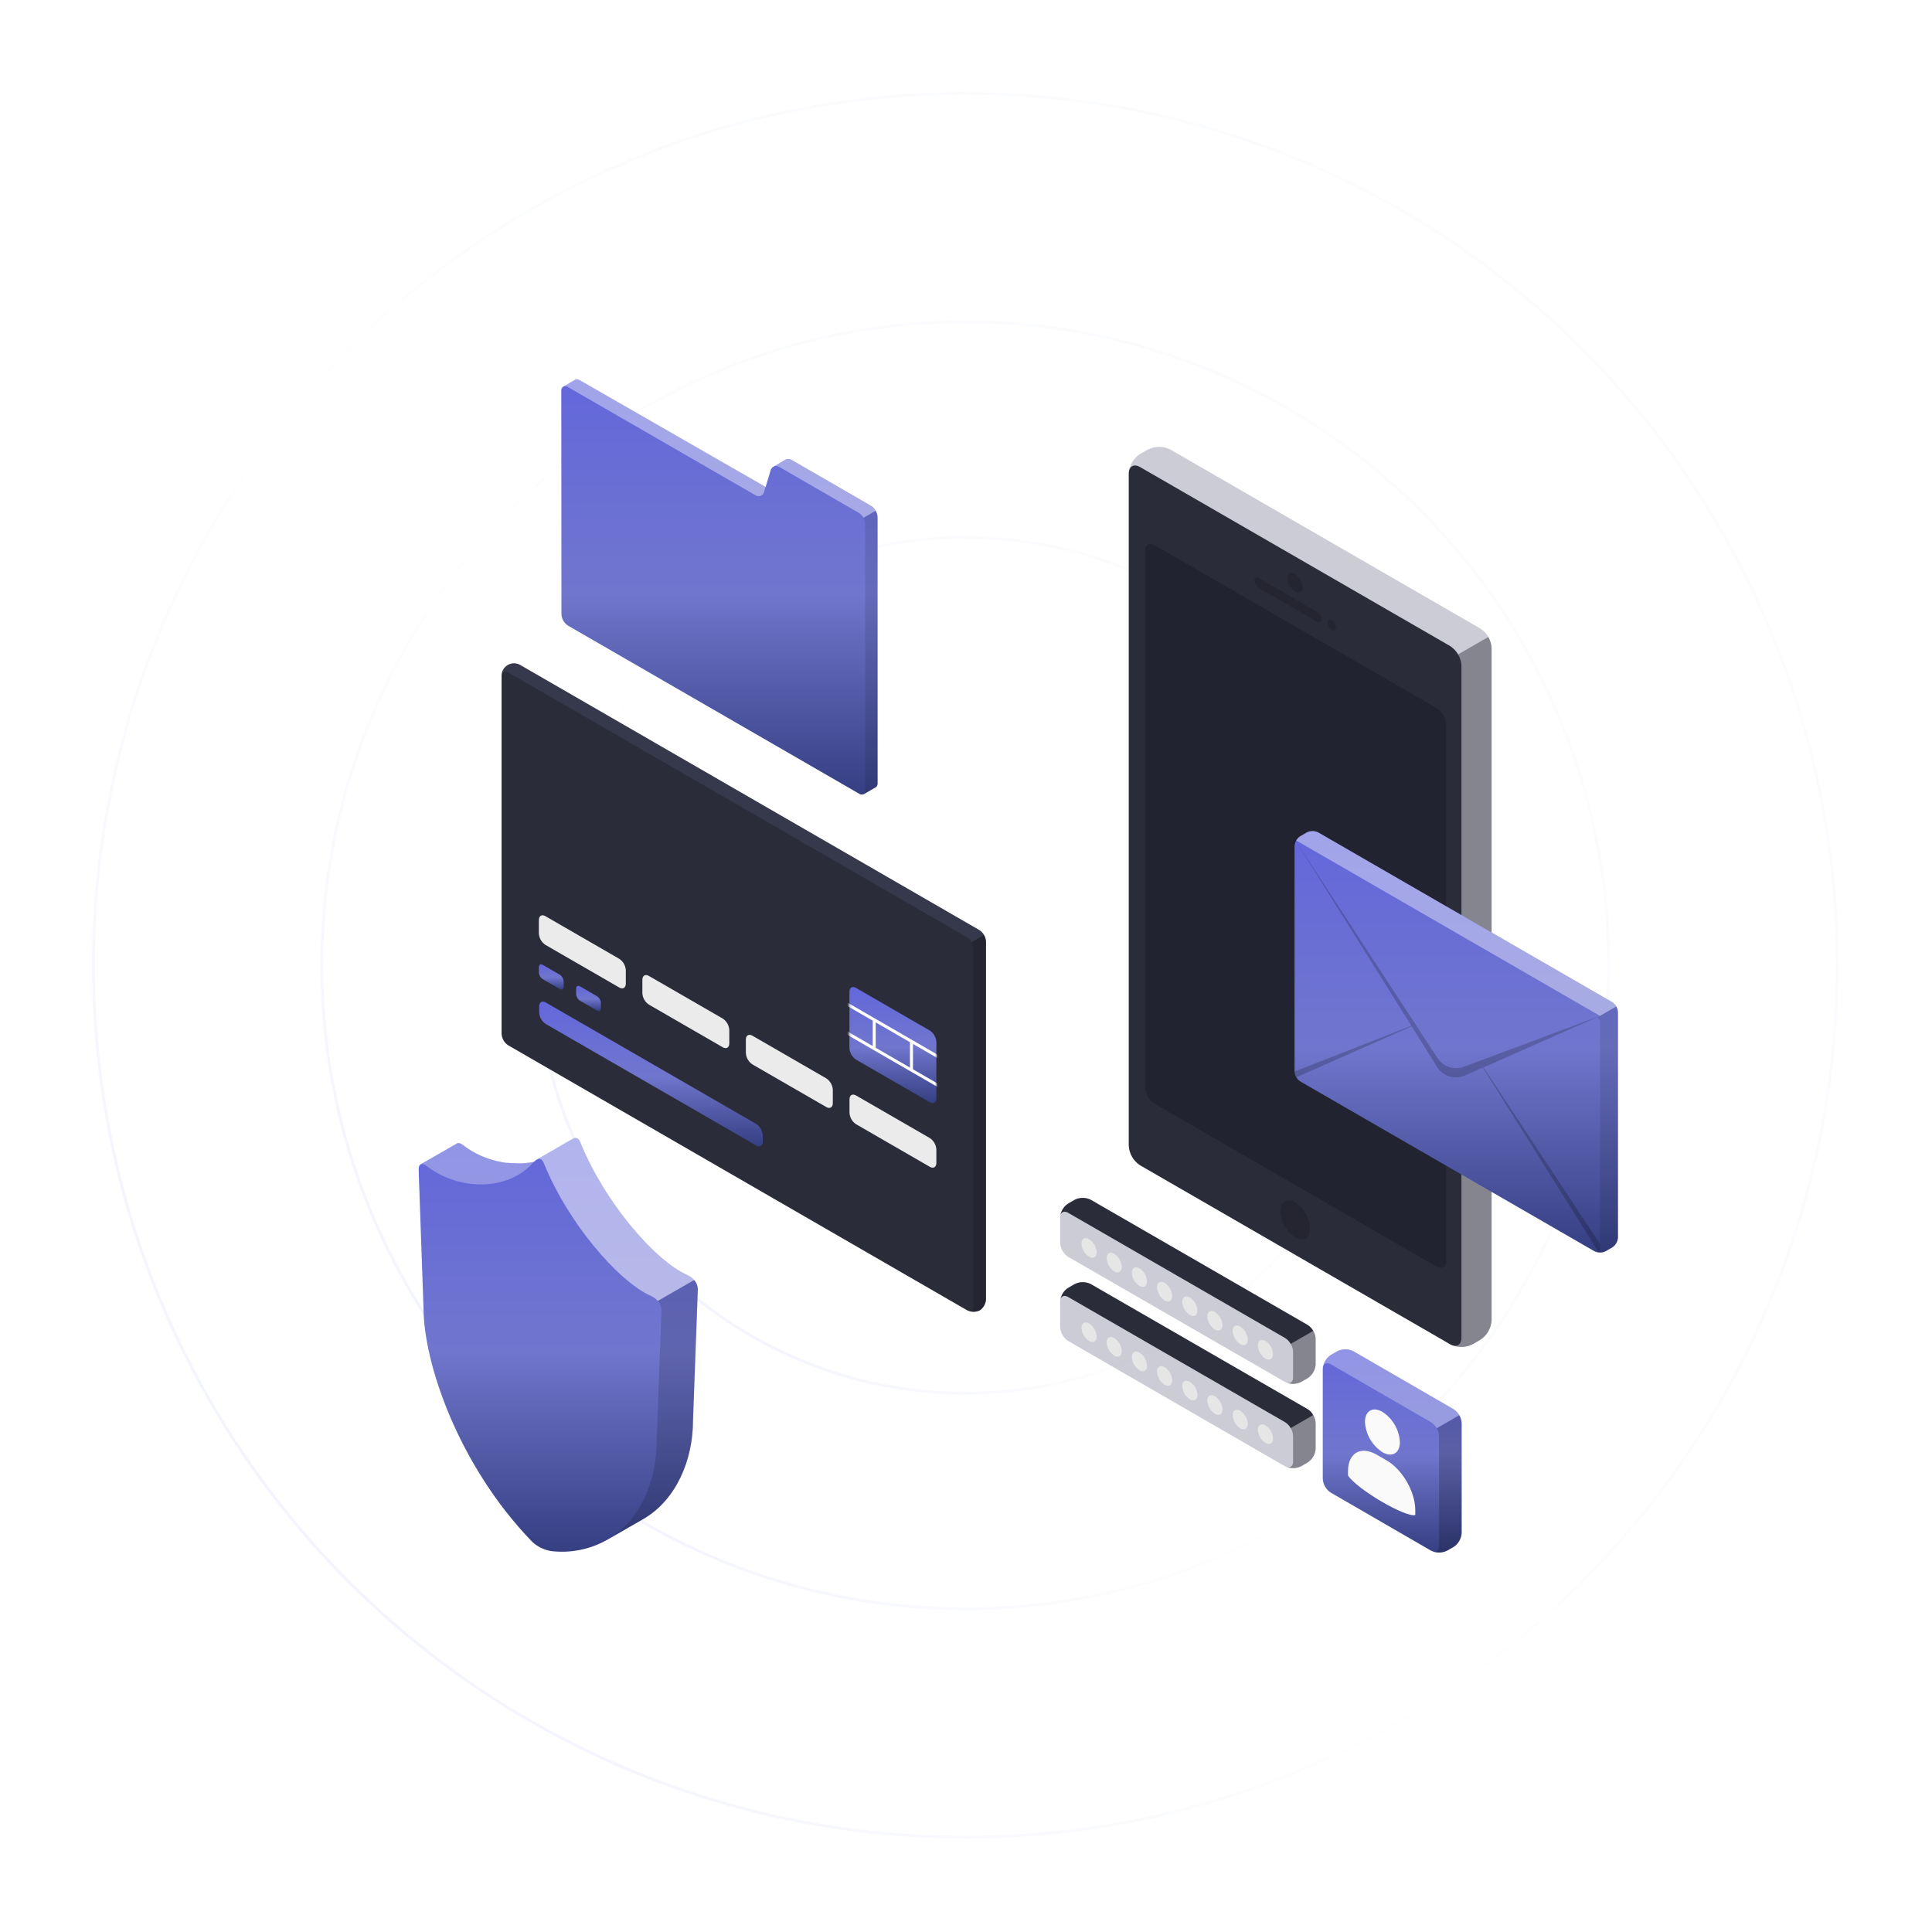 <svg width="683" height="683" viewBox="0 0 683 683" fill="none" xmlns="http://www.w3.org/2000/svg">
<circle cx="341.262" cy="341.262" r="308.232" transform="rotate(-83.592 341.262 341.262)" stroke="url(#paint0_radial_37_5860)" stroke-opacity="0.1"/>
<circle cx="341.262" cy="341.262" r="227.489" transform="rotate(-83.592 341.262 341.262)" stroke="url(#paint1_radial_37_5860)" stroke-opacity="0.1"/>
<circle cx="341.262" cy="341.262" r="151.268" transform="rotate(-83.592 341.262 341.262)" stroke="url(#paint2_radial_37_5860)" stroke-opacity="0.1"/>
<path d="M520.643 475.216L523.354 473.648C524.514 472.892 525.479 471.873 526.171 470.673C526.863 469.473 527.262 468.127 527.335 466.744V229.114C527.262 227.731 526.863 226.385 526.171 225.185C525.479 223.986 524.514 222.966 523.354 222.21L413.757 158.929C412.521 158.303 411.155 157.977 409.77 157.977C408.385 157.977 407.019 158.303 405.783 158.929L403.03 160.497C401.87 161.253 400.905 162.272 400.213 163.472C399.521 164.672 399.122 166.018 399.048 167.401V405.031C399.122 406.414 399.521 407.76 400.213 408.96C400.905 410.159 401.87 411.179 403.03 411.935L512.659 475.216C513.897 475.842 515.264 476.168 516.651 476.168C518.038 476.168 519.406 475.842 520.643 475.216Z" fill="#525476" fill-opacity="0.3"/>
<path d="M511.303 233.763L526.128 225.186C526.844 226.375 527.245 227.727 527.292 229.114V466.744C527.219 468.127 526.82 469.473 526.128 470.673C525.436 471.873 524.471 472.892 523.311 473.648L520.6 475.216C519.363 475.842 517.995 476.168 516.608 476.168C515.221 476.168 513.854 475.842 512.616 475.216L511.261 474.432L511.303 233.763Z" fill="#1B1C23" fill-opacity="0.4"/>
<path d="M516.65 235.288V472.918C516.65 475.459 514.861 476.486 512.658 475.216L403.029 411.935C401.869 411.179 400.904 410.159 400.212 408.96C399.52 407.76 399.121 406.414 399.048 405.031V167.401C399.048 164.859 400.827 163.832 403.029 165.103L512.658 228.394C513.816 229.151 514.78 230.169 515.474 231.366C516.167 232.564 516.57 233.907 516.65 235.288Z" fill="#2B2C39"/>
<path d="M507.861 250.303L408.207 192.772C406.322 191.714 404.787 192.571 404.787 194.753V384.298C404.852 385.485 405.195 386.641 405.789 387.671C406.384 388.701 407.212 389.577 408.207 390.228L507.861 447.779C509.756 448.838 511.281 447.981 511.281 445.799V256.254C511.224 255.062 510.883 253.901 510.289 252.866C509.694 251.831 508.862 250.953 507.861 250.303Z" fill="#222330"/>
<path d="M457.861 202.906C456.389 202.059 455.192 202.747 455.192 204.452C455.241 205.379 455.509 206.281 455.972 207.085C456.436 207.889 457.083 208.572 457.861 209.079C459.343 209.937 460.54 209.238 460.54 207.544C460.489 206.614 460.22 205.71 459.755 204.904C459.289 204.099 458.64 203.414 457.861 202.906Z" fill="#1B1C23" fill-opacity="0.4"/>
<path d="M465.58 216.259C460.148 213.262 450.47 207.491 445.111 204.346C444.201 203.806 443.47 204.176 443.47 205.172C443.512 205.726 443.683 206.263 443.97 206.739C444.257 207.216 444.652 207.618 445.122 207.914L465.623 219.753C466.533 220.282 467.274 219.901 467.274 218.916C467.228 218.37 467.049 217.842 466.754 217.379C466.459 216.916 466.056 216.532 465.58 216.259Z" fill="#1B1C23" fill-opacity="0.4"/>
<path d="M470.801 219.256C469.975 218.769 469.307 219.16 469.307 220.113C469.334 220.634 469.483 221.142 469.742 221.595C470.002 222.047 470.364 222.432 470.801 222.718C471.626 223.195 472.304 222.803 472.304 221.85C472.274 221.33 472.123 220.824 471.861 220.374C471.6 219.923 471.237 219.54 470.801 219.256Z" fill="#1B1C23" fill-opacity="0.4"/>
<path d="M457.861 425.065C454.917 423.36 452.566 424.737 452.566 428.147C452.661 429.997 453.189 431.798 454.109 433.406C455.029 435.014 456.314 436.382 457.861 437.402C460.815 439.106 463.208 437.73 463.208 434.32C463.107 432.466 462.571 430.661 461.642 429.053C460.712 427.445 459.417 426.079 457.861 425.065Z" fill="#1B1C23" fill-opacity="0.4"/>
<path d="M346.377 463.25C347.028 462.806 347.565 462.215 347.946 461.526C348.327 460.836 348.54 460.067 348.569 459.279V332.866C348.526 332.054 348.291 331.263 347.884 330.558C347.478 329.854 346.91 329.255 346.229 328.811L184.056 235.182C183.379 234.755 182.599 234.521 181.799 234.506C180.999 234.49 180.21 234.693 179.517 235.093C178.824 235.493 178.253 236.075 177.866 236.775C177.479 237.476 177.291 238.268 177.322 239.068V365.481C177.365 366.293 177.599 367.084 178.006 367.789C178.413 368.494 178.98 369.092 179.662 369.536L341.834 463.176C342.533 463.542 343.308 463.74 344.097 463.753C344.886 463.766 345.667 463.593 346.377 463.25Z" fill="#2B2C39"/>
<path d="M177.342 238.676C177.511 237.469 178.485 237.025 179.661 237.713L341.833 331.342C342.526 331.771 343.095 332.373 343.485 333.089L347.879 330.558C347.49 329.842 346.92 329.24 346.227 328.811L184.045 235.171C183.397 234.763 182.653 234.531 181.888 234.5C181.123 234.469 180.363 234.64 179.684 234.994C179.006 235.349 178.432 235.876 178.021 236.522C177.61 237.169 177.376 237.911 177.342 238.676Z" fill="#525476" fill-opacity="0.3"/>
<path d="M342.385 463.409C342.437 463.441 342.494 463.463 342.554 463.473C342.658 463.524 342.768 463.559 342.882 463.579H343.062C343.173 463.611 343.287 463.632 343.401 463.642H343.677C344.081 463.695 344.49 463.695 344.894 463.642C345.41 463.589 345.91 463.434 346.366 463.187C347.02 462.745 347.561 462.155 347.943 461.465C348.326 460.775 348.54 460.004 348.569 459.216V332.856C348.539 332.044 348.302 331.253 347.881 330.558L343.486 333.089C343.908 333.787 344.145 334.582 344.174 335.397V461.821C344.211 462.127 344.157 462.438 344.02 462.714C343.882 462.991 343.668 463.221 343.401 463.377C343.285 463.435 343.16 463.471 343.031 463.483C342.887 463.504 342.741 463.504 342.597 463.483L342.385 463.409Z" fill="#1B1C23" fill-opacity="0.4"/>
<path d="M331.022 368.351V388.29C331.022 389.783 329.964 390.408 328.682 389.645L302.633 374.598C301.952 374.153 301.386 373.554 300.979 372.85C300.573 372.145 300.338 371.355 300.293 370.543V350.614C300.293 349.121 301.352 348.496 302.633 349.259L328.682 364.306C329.364 364.747 329.931 365.344 330.338 366.047C330.745 366.75 330.979 367.54 331.022 368.351Z" fill="url(#paint3_linear_37_5860)"/>
<mask id="mask0_37_5860" style="mask-type:luminance" maskUnits="userSpaceOnUse" x="300" y="348" width="32" height="42">
<path d="M331.023 368.351V388.29C331.023 389.783 329.965 390.408 328.683 389.645L302.634 374.598C301.953 374.153 301.387 373.554 300.98 372.85C300.574 372.145 300.339 371.355 300.294 370.543V350.614C300.294 349.121 301.353 348.496 302.634 349.259L328.683 364.306C329.365 364.747 329.932 365.344 330.339 366.047C330.746 366.75 330.98 367.54 331.023 368.351Z" fill="white"/>
</mask>
<g mask="url(#mask0_37_5860)">
<path d="M296.156 352.462L335.664 375.29L335.134 376.206L295.626 353.378L296.156 352.462Z" fill="white"/>
<path d="M321.693 368.128H322.751V378.294H321.693V368.128Z" fill="white"/>
<path d="M308.521 360.568H309.58V370.712H308.521V360.568Z" fill="white"/>
<path d="M296.153 362.648L335.661 385.476L335.131 386.392L295.623 363.564L296.153 362.648Z" fill="white"/>
</g>
<path d="M331.022 406.387V411.12C331.022 412.613 329.964 413.238 328.682 412.475L302.633 397.428C301.956 396.981 301.394 396.381 300.991 395.676C300.589 394.972 300.357 394.183 300.314 393.373V388.639C300.314 387.146 301.373 386.522 302.654 387.284L328.703 402.331C329.381 402.778 329.945 403.377 330.347 404.082C330.75 404.787 330.982 405.576 331.022 406.387Z" fill="#EBEBEB"/>
<path d="M294.416 385.261V389.995C294.416 391.488 293.357 392.112 292.076 391.339L266.016 376.303C265.335 375.858 264.769 375.259 264.362 374.554C263.956 373.85 263.721 373.059 263.676 372.247V367.514C263.676 366.021 264.735 365.396 266.016 366.158L292.076 381.206C292.758 381.65 293.325 382.248 293.732 382.953C294.138 383.658 294.373 384.449 294.416 385.261Z" fill="#EBEBEB"/>
<path d="M257.821 364.126V368.859C257.821 370.352 256.762 370.977 255.481 370.214L229.431 355.167C228.75 354.726 228.182 354.129 227.776 353.426C227.369 352.723 227.134 351.933 227.091 351.122V346.378C227.091 344.885 228.15 344.26 229.431 345.033L255.481 360.07C256.161 360.515 256.728 361.114 257.134 361.819C257.541 362.523 257.776 363.314 257.821 364.126Z" fill="#EBEBEB"/>
<path d="M221.236 343V347.734C221.236 349.227 220.177 349.852 218.896 349.089L192.836 334.042C192.155 333.598 191.587 332.999 191.181 332.295C190.774 331.59 190.539 330.799 190.496 329.986V325.253C190.496 323.76 191.555 323.135 192.836 323.898L218.896 338.945C219.577 339.39 220.143 339.989 220.55 340.694C220.956 341.398 221.191 342.188 221.236 343Z" fill="#EBEBEB"/>
<path d="M205.076 348.718L211.048 352.17C211.455 352.436 211.794 352.794 212.037 353.216C212.28 353.637 212.42 354.11 212.446 354.595V356.427C212.446 357.317 211.821 357.687 211.048 357.232L205.076 353.791C204.665 353.525 204.323 353.166 204.079 352.742C203.834 352.319 203.693 351.844 203.667 351.355V349.523C203.667 348.634 204.292 348.274 205.076 348.718Z" fill="url(#paint4_linear_37_5860)"/>
<path d="M191.903 341.115L197.875 344.557C198.283 344.825 198.621 345.185 198.864 345.608C199.107 346.031 199.247 346.505 199.273 346.992V348.824C199.273 349.714 198.648 350.074 197.875 349.629L191.903 346.177C191.493 345.913 191.152 345.555 190.907 345.134C190.662 344.712 190.521 344.239 190.495 343.752V341.92C190.495 341.03 191.119 340.639 191.903 341.115Z" fill="url(#paint5_linear_37_5860)"/>
<path d="M267.308 397.322L192.951 354.405C191.659 353.653 190.611 354.267 190.611 355.76V357.952C190.654 358.765 190.889 359.556 191.295 360.26C191.702 360.965 192.269 361.564 192.951 362.008L267.308 404.936C268.6 405.688 269.648 405.084 269.648 403.591V401.389C269.605 400.575 269.37 399.782 268.964 399.076C268.557 398.37 267.99 397.769 267.308 397.322Z" fill="url(#paint6_linear_37_5860)"/>
<g filter="url(#filter0_d_37_5860)">
<path d="M571.989 353.811C571.951 353.107 571.748 352.421 571.397 351.808C571.045 351.196 570.556 350.674 569.967 350.285L466.035 290.287C465.404 289.969 464.708 289.803 464.002 289.803C463.295 289.803 462.599 289.969 461.968 290.287L459.681 291.611C459.09 291.996 458.598 292.515 458.244 293.126C457.891 293.737 457.687 294.422 457.648 295.127V374.788C457.687 375.494 457.891 376.181 458.244 376.794C458.597 377.406 459.09 377.927 459.681 378.315L563.613 438.313C564.242 438.631 564.937 438.797 565.641 438.797C566.346 438.797 567.04 438.631 567.669 438.313L569.956 437C570.547 436.614 571.04 436.096 571.393 435.485C571.746 434.874 571.95 434.188 571.989 433.484V353.811Z" fill="url(#paint7_linear_37_5860)"/>
<path opacity="0.4" d="M571.396 351.81L565.636 355.135L458.241 293.125C458.587 292.508 459.082 291.987 459.681 291.611L461.979 290.287C462.607 289.969 463.302 289.803 464.007 289.803C464.711 289.803 465.406 289.969 466.034 290.287L569.956 350.285C570.56 350.66 571.057 351.185 571.396 351.81Z" fill="white"/>
<path opacity="0.1" d="M572 353.811V433.473C571.961 434.18 571.755 434.868 571.4 435.481C571.045 436.094 570.55 436.614 569.956 436.999L567.669 438.323C567.493 438.422 567.308 438.507 567.118 438.577C566.329 438.835 565.485 438.879 564.672 438.704C564.539 438.68 564.408 438.645 564.281 438.598C564.195 438.578 564.114 438.546 564.037 438.503C564.191 438.57 564.357 438.604 564.524 438.604C564.692 438.604 564.857 438.57 565.011 438.503C565.228 438.358 565.401 438.155 565.512 437.918C565.622 437.681 565.665 437.418 565.636 437.158V357.475C565.657 357.114 565.567 356.754 565.378 356.446C565.189 356.137 564.909 355.894 564.577 355.749L565.636 355.135L571.396 351.81C571.766 352.414 571.974 353.104 572 353.811Z" fill="black"/>
<path opacity="0.2" d="M565.635 355.135L517.507 373.137C515.842 373.759 514.015 373.795 512.326 373.238C510.638 372.682 509.19 371.567 508.221 370.076L500.448 358.216L457.817 292.903L498.945 358.64L457.647 374.81C457.687 375.526 457.905 376.222 458.282 376.832L499.061 358.831L508.051 373.2C509.048 374.794 510.585 375.976 512.383 376.529C514.18 377.081 516.116 376.967 517.836 376.207L524.189 373.38L565.042 438.482C565.259 438.336 565.432 438.134 565.542 437.897C565.652 437.66 565.695 437.397 565.667 437.137V435.813L524.464 373.338L565.635 355.135Z" fill="black"/>
</g>
<g filter="url(#filter1_d_37_5860)">
<path d="M198.425 134.151C198.397 133.876 198.44 133.599 198.55 133.345C198.659 133.091 198.831 132.869 199.049 132.7H199.102L203.338 130.233C203.596 130.113 203.881 130.064 204.164 130.092C204.448 130.12 204.718 130.224 204.948 130.392L270.664 168.163L272.432 162.265C272.573 161.734 272.914 161.278 273.385 160.994L277.663 158.506C277.986 158.318 278.355 158.224 278.729 158.233C279.103 158.242 279.467 158.355 279.781 158.559L307.969 174.845C308.634 175.281 309.188 175.868 309.585 176.558C309.983 177.248 310.213 178.021 310.256 178.816V272.868C310.281 273.143 310.236 273.419 310.127 273.673C310.018 273.926 309.848 274.148 309.631 274.319H309.578L305.343 276.786H305.29C305.033 276.887 304.756 276.922 304.482 276.889C304.209 276.856 303.948 276.755 303.723 276.596L200.775 217.159C200.11 216.722 199.556 216.136 199.159 215.446C198.762 214.756 198.532 213.983 198.488 213.188L198.425 134.151Z" fill="url(#paint8_linear_37_5860)"/>
<path opacity="0.4" d="M273.417 160.963C273.738 160.797 274.096 160.718 274.457 160.735C274.818 160.751 275.167 160.863 275.471 161.058L303.67 177.333C304.343 177.764 304.899 178.353 305.29 179.049L309.589 176.56C309.207 175.858 308.649 175.266 307.969 174.845L279.77 158.57C279.456 158.368 279.092 158.257 278.719 158.247C278.346 158.238 277.977 158.331 277.653 158.517L273.417 160.963Z" fill="white"/>
<path opacity="0.4" d="M199.219 132.573C199.47 132.492 199.736 132.47 199.997 132.509C200.258 132.547 200.506 132.646 200.723 132.796L267.074 171.075C267.344 171.255 267.653 171.366 267.975 171.4C268.297 171.434 268.623 171.389 268.924 171.269C269.225 171.149 269.492 170.958 269.703 170.713C269.914 170.467 270.062 170.173 270.134 169.858L270.643 168.163L204.99 130.307C204.672 130.109 204.306 130.003 203.931 130C203.724 129.997 203.52 130.048 203.338 130.148L199.219 132.573Z" fill="white"/>
<path opacity="0.1" d="M305.607 276.501C305.544 276.591 305.469 276.673 305.384 276.744L309.546 274.351C309.711 274.237 309.845 274.084 309.938 273.906C309.984 273.823 310.019 273.734 310.044 273.641C310.124 273.403 310.164 273.152 310.16 272.9V178.816C310.165 178.724 310.165 178.632 310.16 178.541C310.139 178.349 310.107 178.158 310.065 177.969C310.065 177.874 310.012 177.778 309.991 177.683C309.894 177.393 309.778 177.11 309.641 176.836C309.598 176.741 309.549 176.649 309.493 176.561L305.194 179.049C305.605 179.731 305.835 180.508 305.861 181.304V275.346C305.872 275.48 305.872 275.615 305.861 275.749C305.866 275.823 305.866 275.897 305.861 275.971V276.088L305.797 276.236C305.75 276.334 305.685 276.424 305.607 276.501Z" fill="black"/>
</g>
<path d="M374.776 430.371C374.83 429.386 375.115 428.429 375.608 427.575C376.101 426.722 376.788 425.996 377.614 425.457L379.922 424.123C380.804 423.683 381.775 423.454 382.76 423.454C383.745 423.454 384.717 423.683 385.598 424.123L462.274 468.364C463.099 468.903 463.786 469.629 464.279 470.482C464.772 471.336 465.058 472.294 465.112 473.278V482.31C465.058 483.295 464.772 484.252 464.279 485.106C463.786 485.959 463.099 486.685 462.274 487.224L459.955 488.558C459.077 489.002 458.106 489.233 457.122 489.233C456.138 489.233 455.168 489.002 454.29 488.558L377.614 444.317C376.787 443.779 376.099 443.054 375.606 442.2C375.113 441.346 374.829 440.388 374.776 439.403V430.371Z" fill="#525476" fill-opacity="0.3"/>
<path d="M465.112 482.31C465.059 483.295 464.775 484.253 464.282 485.107C463.789 485.961 463.101 486.686 462.274 487.224L459.955 488.558C459.154 488.958 458.279 489.185 457.384 489.224C456.49 489.262 455.598 489.111 454.766 488.78C456.111 489.289 457.128 488.537 457.128 486.917V477.895C457.095 476.903 456.807 475.937 456.291 475.089L464.275 470.482C464.789 471.327 465.078 472.29 465.112 473.278V482.31Z" fill="#1B1C23" fill-opacity="0.4"/>
<path d="M374.872 429.587C375.2 428.38 376.301 427.999 377.614 428.75L454.29 473.002C455.132 473.52 455.823 474.25 456.292 475.12L464.265 470.514C463.797 469.647 463.111 468.917 462.274 468.396L385.609 424.144C384.728 423.704 383.756 423.475 382.771 423.475C381.786 423.475 380.815 423.704 379.933 424.144L377.614 425.489C376.903 425.95 376.293 426.551 375.822 427.256C375.35 427.96 375.027 428.754 374.872 429.587Z" fill="#2B2C39"/>
<path d="M447.363 474.061C445.87 473.204 444.663 473.903 444.663 475.618C444.713 476.554 444.984 477.465 445.453 478.277C445.923 479.088 446.577 479.777 447.363 480.288C448.846 481.146 450.053 480.447 450.053 478.731C450.002 477.797 449.732 476.887 449.265 476.076C448.797 475.265 448.146 474.575 447.363 474.061Z" fill="#E6E6E6"/>
<path d="M438.448 468.947C436.965 468.089 435.758 468.788 435.758 470.503C435.808 471.438 436.078 472.348 436.545 473.159C437.012 473.971 437.664 474.661 438.448 475.173C439.941 476.031 441.137 475.332 441.137 473.617C441.087 472.682 440.817 471.772 440.35 470.96C439.883 470.149 439.231 469.459 438.448 468.947Z" fill="#E6E6E6"/>
<path d="M429.501 463.811C428.008 462.953 426.801 463.642 426.801 465.368C426.852 466.302 427.123 467.211 427.592 468.021C428.062 468.83 428.716 469.518 429.501 470.027C430.983 470.884 432.19 470.186 432.19 468.47C432.139 467.537 431.869 466.629 431.402 465.819C430.935 465.01 430.284 464.322 429.501 463.811Z" fill="#E6E6E6"/>
<path d="M420.626 458.665C419.144 457.807 417.937 458.506 417.937 460.222C417.988 461.155 418.258 462.063 418.725 462.872C419.192 463.682 419.844 464.37 420.626 464.881C422.119 465.739 423.327 465.05 423.327 463.324C423.275 462.39 423.004 461.481 422.535 460.671C422.066 459.861 421.412 459.174 420.626 458.665Z" fill="#E6E6E6"/>
<path d="M411.722 453.519C410.228 452.661 409.021 453.36 409.021 455.075C409.073 456.011 409.345 456.921 409.814 457.732C410.283 458.543 410.937 459.233 411.722 459.745C413.204 460.603 414.411 459.904 414.411 458.188C414.361 457.253 414.091 456.343 413.624 455.532C413.157 454.721 412.505 454.031 411.722 453.519Z" fill="#E6E6E6"/>
<path d="M402.804 448.372C401.321 447.514 400.114 448.213 400.114 449.929C400.165 450.863 400.435 451.773 400.902 452.584C401.369 453.395 402.021 454.085 402.804 454.598C404.297 455.456 405.504 454.757 405.504 453.042C405.453 452.106 405.183 451.195 404.713 450.383C404.244 449.572 403.59 448.883 402.804 448.372Z" fill="#E6E6E6"/>
<path d="M393.899 443.226C392.416 442.368 391.209 443.067 391.209 444.783C391.259 445.718 391.529 446.627 391.996 447.439C392.463 448.25 393.115 448.94 393.899 449.452C395.381 450.31 396.588 449.611 396.588 447.896C396.536 446.962 396.265 446.052 395.798 445.242C395.331 444.431 394.681 443.74 393.899 443.226Z" fill="#E6E6E6"/>
<path d="M385.025 438.059C383.532 437.201 382.325 437.889 382.325 439.615C382.376 440.55 382.648 441.459 383.117 442.268C383.586 443.078 384.24 443.765 385.025 444.274C386.508 445.132 387.715 444.433 387.715 442.718C387.664 441.784 387.394 440.876 386.927 440.067C386.459 439.257 385.808 438.569 385.025 438.059Z" fill="#E6E6E6"/>
<path d="M374.776 460.158C374.83 459.174 375.115 458.216 375.608 457.362C376.101 456.509 376.788 455.783 377.614 455.244L379.922 453.942C380.804 453.502 381.775 453.273 382.76 453.273C383.745 453.273 384.717 453.502 385.598 453.942L462.274 498.183C463.101 498.721 463.789 499.446 464.282 500.3C464.775 501.154 465.059 502.112 465.112 503.097V512.129C465.058 513.113 464.772 514.071 464.279 514.925C463.786 515.778 463.099 516.504 462.274 517.042L459.955 518.377C459.077 518.821 458.106 519.052 457.122 519.052C456.138 519.052 455.168 518.821 454.29 518.377L377.614 474.061C376.787 473.524 376.099 472.799 375.606 471.945C375.113 471.091 374.829 470.133 374.776 469.148V460.158Z" fill="#525476" fill-opacity="0.3"/>
<path d="M465.112 512.098C465.058 513.082 464.772 514.039 464.279 514.893C463.786 515.747 463.099 516.472 462.274 517.011L459.955 518.345C459.154 518.746 458.279 518.972 457.384 519.011C456.49 519.049 455.598 518.898 454.766 518.568C456.111 519.076 457.128 518.324 457.128 516.704V507.671C457.093 506.683 456.805 505.72 456.291 504.876L464.275 500.27C464.789 501.114 465.078 502.077 465.112 503.065V512.098Z" fill="#1B1C23" fill-opacity="0.4"/>
<path d="M374.872 459.353C375.2 458.146 376.301 457.765 377.614 458.516L454.29 502.768C455.132 503.286 455.823 504.016 456.292 504.886L464.265 500.28C463.797 499.413 463.111 498.683 462.274 498.162L385.609 453.942C384.728 453.502 383.756 453.273 382.771 453.273C381.786 453.273 380.815 453.502 379.933 453.942L377.614 455.287C376.907 455.744 376.299 456.341 375.827 457.04C375.356 457.738 375.031 458.525 374.872 459.353Z" fill="#2B2C39"/>
<path d="M447.363 503.88C445.87 503.023 444.663 503.721 444.663 505.437C444.715 506.373 444.987 507.283 445.456 508.094C445.925 508.905 446.578 509.595 447.363 510.107C448.846 510.964 450.053 510.266 450.053 508.55C450.003 507.615 449.733 506.705 449.266 505.894C448.798 505.083 448.147 504.393 447.363 503.88Z" fill="#E6E6E6"/>
<path d="M438.448 498.734C436.965 497.876 435.758 498.575 435.758 500.29C435.809 501.225 436.079 502.135 436.546 502.946C437.013 503.757 437.665 504.447 438.448 504.96C439.941 505.818 441.137 505.119 441.137 503.404C441.089 502.468 440.82 501.558 440.352 500.746C439.885 499.935 439.232 499.245 438.448 498.734Z" fill="#E6E6E6"/>
<path d="M429.501 493.598C428.008 492.73 426.801 493.429 426.801 495.144C426.85 496.08 427.121 496.992 427.59 497.803C428.059 498.615 428.714 499.304 429.501 499.814C430.983 500.672 432.19 499.973 432.19 498.257C432.139 497.324 431.869 496.416 431.402 495.606C430.935 494.797 430.284 494.109 429.501 493.598Z" fill="#E6E6E6"/>
<path d="M420.626 488.452C419.144 487.594 417.937 488.283 417.937 490.009C417.988 490.942 418.258 491.85 418.725 492.66C419.192 493.469 419.844 494.157 420.626 494.668C422.119 495.526 423.327 494.837 423.327 493.111C423.275 492.177 423.004 491.268 422.535 490.458C422.066 489.648 421.412 488.961 420.626 488.452Z" fill="#E6E6E6"/>
<path d="M411.722 483.306C410.228 482.448 409.021 483.147 409.021 484.862C409.073 485.797 409.344 486.706 409.813 487.515C410.282 488.325 410.936 489.012 411.722 489.521C413.204 490.379 414.411 489.691 414.411 487.975C414.361 487.041 414.091 486.131 413.624 485.319C413.157 484.508 412.505 483.818 411.722 483.306Z" fill="#E6E6E6"/>
<path d="M402.804 478.159C401.321 477.301 400.114 478 400.114 479.716C400.167 480.65 400.437 481.559 400.904 482.37C401.371 483.181 402.022 483.871 402.804 484.386C404.297 485.243 405.504 484.544 405.504 482.829C405.454 481.893 405.184 480.981 404.714 480.17C404.245 479.358 403.59 478.669 402.804 478.159Z" fill="#E6E6E6"/>
<path d="M393.899 473.002C392.416 472.145 391.209 472.844 391.209 474.559C391.26 475.494 391.53 476.403 391.997 477.215C392.464 478.026 393.116 478.716 393.899 479.229C395.381 480.087 396.588 479.388 396.588 477.672C396.537 476.737 396.267 475.828 395.8 475.017C395.333 474.206 394.682 473.516 393.899 473.002Z" fill="#E6E6E6"/>
<path d="M385.025 467.877C383.532 467.009 382.325 467.708 382.325 469.423C382.38 470.354 382.652 471.259 383.121 472.065C383.591 472.87 384.243 473.554 385.025 474.061C386.508 474.919 387.715 474.22 387.715 472.505C387.659 471.577 387.387 470.675 386.92 469.872C386.453 469.068 385.804 468.385 385.025 467.877Z" fill="#E6E6E6"/>
<path d="M467.622 483.931C467.677 482.947 467.962 481.989 468.455 481.136C468.948 480.282 469.635 479.557 470.46 479.017L472.779 477.683C473.657 477.239 474.627 477.008 475.611 477.008C476.595 477.008 477.566 477.239 478.444 477.683L513.886 498.184C514.712 498.721 515.4 499.446 515.894 500.3C516.387 501.154 516.671 502.112 516.724 503.097V541.948C516.669 542.932 516.383 543.89 515.89 544.743C515.397 545.597 514.711 546.322 513.886 546.862L511.577 548.185C510.696 548.625 509.724 548.854 508.739 548.854C507.754 548.854 506.783 548.625 505.902 548.185L470.47 527.685C469.642 527.148 468.952 526.424 468.457 525.57C467.962 524.716 467.676 523.757 467.622 522.771V483.931Z" fill="url(#paint9_linear_37_5860)"/>
<path opacity="0.2" d="M516.724 541.948C516.669 542.932 516.383 543.89 515.89 544.743C515.397 545.597 514.711 546.322 513.886 546.862L511.577 548.185C510.777 548.586 509.901 548.812 509.007 548.851C508.113 548.889 507.22 548.738 506.389 548.408C507.723 548.916 508.739 548.164 508.739 546.544V507.703C508.704 506.716 508.42 505.755 507.913 504.908L515.898 500.301C516.406 501.148 516.69 502.11 516.724 503.097V541.948Z" fill="black"/>
<path opacity="0.3" d="M467.727 483.126C468.066 481.929 469.157 481.537 470.47 482.3L505.901 502.79C506.743 503.307 507.434 504.037 507.903 504.907L515.887 500.301C515.412 499.436 514.723 498.706 513.885 498.183L478.465 477.693C477.583 477.253 476.612 477.024 475.627 477.024C474.642 477.024 473.67 477.253 472.789 477.693L470.47 479.028C469.759 479.489 469.149 480.09 468.677 480.795C468.206 481.499 467.883 482.292 467.727 483.126Z" fill="white"/>
<path d="M488.714 499.126C485.305 497.156 482.541 498.744 482.541 502.684C482.657 504.826 483.276 506.911 484.349 508.769C485.421 510.627 486.917 512.207 488.714 513.379C492.124 515.348 494.888 513.749 494.888 509.81C494.773 507.669 494.155 505.585 493.082 503.728C492.009 501.871 490.512 500.294 488.714 499.126Z" fill="#FAFAFA"/>
<path d="M476.548 520.113C476.548 513.643 481.091 511.028 486.692 514.258L490.197 516.28C495.788 519.51 500.331 527.378 500.331 533.848V535.584C497.154 536.643 479.831 526.605 476.548 521.617V520.113Z" fill="#FAFAFA"/>
<g filter="url(#filter2_d_37_5860)">
<path d="M148.68 407.625L161.589 400.213C162.097 399.937 162.849 400.128 163.706 400.816C164.183 401.176 164.659 401.526 165.146 401.875L165.676 402.214L166.629 402.817L167.317 403.199C167.593 403.358 167.878 403.527 168.164 403.675C168.45 403.823 168.683 403.929 168.948 404.056C169.213 404.183 169.456 404.321 169.721 404.438L170.589 404.808L171.309 405.105C171.627 405.232 171.945 405.348 172.262 405.454L172.919 405.698L173.978 406.005L174.581 406.185C174.941 406.291 175.312 406.375 175.64 406.46L176.18 406.587L177.345 406.82L177.822 406.905L179.061 407.085H179.463C179.897 407.085 180.331 407.18 180.765 407.201H181.104C181.56 407.201 182.004 407.201 182.46 407.254H182.777C183.243 407.254 183.709 407.254 184.175 407.254H184.387C184.874 407.254 185.351 407.191 185.838 407.148H185.975L187.468 406.958H187.542L188.792 406.714C189.053 406.427 189.357 406.18 189.692 405.984L189.84 405.899L202.547 398.55C203.606 397.946 204.58 398.381 205.194 399.927C213.528 420.597 231.265 441.563 243.082 446.805C243.318 446.902 243.544 447.019 243.76 447.154C243.908 447.239 244.035 447.334 244.184 447.429C244.332 447.525 244.3 447.514 244.364 447.567C244.542 447.697 244.712 447.838 244.872 447.991C245.041 448.16 245.211 448.329 245.37 448.52C246.216 449.437 246.684 450.64 246.683 451.887L244.978 498.331C244.978 511.864 239.217 526.159 227.463 532.989L214.566 540.402L214.396 540.497C208.429 543.807 201.57 545.148 194.796 544.33C192.264 543.917 189.916 542.747 188.061 540.974C162.277 514.3 149.708 478.138 149.708 458.177L148.003 409.616C147.971 408.536 148.225 407.89 148.68 407.625Z" fill="url(#paint10_linear_37_5860)"/>
<path opacity="0.15" d="M214.937 540.233L227.527 532.958C239.27 526.128 245.041 511.833 245.041 498.3L246.757 451.824C246.744 451.017 246.546 450.223 246.179 449.503C245.812 448.784 245.285 448.158 244.639 447.673C244.921 447.913 245.183 448.175 245.423 448.457L232.525 455.869C233.378 456.791 233.847 458.002 233.838 459.258L232.144 505.691C232.154 519.171 226.479 533.36 214.937 540.233Z" fill="black"/>
<path opacity="0.3" d="M148.703 407.604C149.2 407.339 149.942 407.541 150.821 408.229C162.469 417.102 179.782 417.113 188.613 406.831L188.772 406.651C184.418 407.496 179.934 407.409 175.615 406.396C171.297 405.383 167.242 403.467 163.718 400.774C162.807 400.075 162.066 399.895 161.6 400.171L148.703 407.604Z" fill="white"/>
<path opacity="0.5" d="M189.839 405.836C190.824 405.37 191.724 405.836 192.306 407.297C200.629 427.977 218.377 448.933 230.205 454.175C231.095 454.579 231.886 455.171 232.524 455.911L245.421 448.499C245.182 448.217 244.92 447.955 244.638 447.715L244.352 447.483C244.249 447.418 244.15 447.347 244.055 447.271L243.738 447.08C243.535 446.954 243.323 446.844 243.102 446.752C231.285 441.51 213.538 420.544 205.215 399.863C204.77 398.804 204.156 398.243 203.446 398.243C203.135 398.246 202.831 398.334 202.567 398.497L189.839 405.836Z" fill="white"/>
</g>
<defs>
<filter id="filter0_d_37_5860" x="359.547" y="195.703" width="310.553" height="345.206" filterUnits="userSpaceOnUse" color-interpolation-filters="sRGB">
<feFlood flood-opacity="0" result="BackgroundImageFix"/>
<feColorMatrix in="SourceAlpha" type="matrix" values="0 0 0 0 0 0 0 0 0 0 0 0 0 0 0 0 0 0 127 0" result="hardAlpha"/>
<feOffset dy="4"/>
<feGaussianBlur stdDeviation="49.05"/>
<feComposite in2="hardAlpha" operator="out"/>
<feColorMatrix type="matrix" values="0 0 0 0 0.375 0 0 0 0 0.441 0 0 0 0 0.908 0 0 0 0.5 0"/>
<feBlend mode="normal" in2="BackgroundImageFix" result="effect1_dropShadow_37_5860"/>
<feBlend mode="normal" in="SourceGraphic" in2="effect1_dropShadow_37_5860" result="shape"/>
</filter>
<filter id="filter1_d_37_5860" x="100.317" y="35.9" width="308.046" height="343.101" filterUnits="userSpaceOnUse" color-interpolation-filters="sRGB">
<feFlood flood-opacity="0" result="BackgroundImageFix"/>
<feColorMatrix in="SourceAlpha" type="matrix" values="0 0 0 0 0 0 0 0 0 0 0 0 0 0 0 0 0 0 127 0" result="hardAlpha"/>
<feOffset dy="4"/>
<feGaussianBlur stdDeviation="49.05"/>
<feComposite in2="hardAlpha" operator="out"/>
<feColorMatrix type="matrix" values="0 0 0 0 0.375 0 0 0 0 0.441 0 0 0 0 0.908 0 0 0 0.5 0"/>
<feBlend mode="normal" in2="BackgroundImageFix" result="effect1_dropShadow_37_5860"/>
<feBlend mode="normal" in="SourceGraphic" in2="effect1_dropShadow_37_5860" result="shape"/>
</filter>
<filter id="filter2_d_37_5860" x="49.9" y="304.143" width="294.957" height="342.521" filterUnits="userSpaceOnUse" color-interpolation-filters="sRGB">
<feFlood flood-opacity="0" result="BackgroundImageFix"/>
<feColorMatrix in="SourceAlpha" type="matrix" values="0 0 0 0 0 0 0 0 0 0 0 0 0 0 0 0 0 0 127 0" result="hardAlpha"/>
<feOffset dy="4"/>
<feGaussianBlur stdDeviation="49.05"/>
<feComposite in2="hardAlpha" operator="out"/>
<feColorMatrix type="matrix" values="0 0 0 0 0.375 0 0 0 0 0.441 0 0 0 0 0.908 0 0 0 0.5 0"/>
<feBlend mode="normal" in2="BackgroundImageFix" result="effect1_dropShadow_37_5860"/>
<feBlend mode="normal" in="SourceGraphic" in2="effect1_dropShadow_37_5860" result="shape"/>
</filter>
<radialGradient id="paint0_radial_37_5860" cx="0" cy="0" r="1" gradientUnits="userSpaceOnUse" gradientTransform="translate(38.084 50.901) rotate(44.074) scale(838.534 1341.11)">
<stop stop-color="#6071E8"/>
<stop offset="0.485" stop-color="white"/>
<stop offset="1" stop-color="#6071E8" stop-opacity="0"/>
</radialGradient>
<radialGradient id="paint1_radial_37_5860" cx="0" cy="0" r="1" gradientUnits="userSpaceOnUse" gradientTransform="translate(117.375 126.839) rotate(44.074) scale(619.23 990.369)">
<stop stop-color="#6071E8"/>
<stop offset="0.485" stop-color="white"/>
<stop offset="1" stop-color="#6071E8" stop-opacity="0"/>
</radialGradient>
<radialGradient id="paint2_radial_37_5860" cx="0" cy="0" r="1" gradientUnits="userSpaceOnUse" gradientTransform="translate(192.224 198.525) rotate(44.074) scale(412.21 659.272)">
<stop stop-color="#6071E8"/>
<stop offset="0.485" stop-color="white"/>
<stop offset="1" stop-color="#6071E8" stop-opacity="0"/>
</radialGradient>
<linearGradient id="paint3_linear_37_5860" x1="315.658" y1="348.933" x2="315.658" y2="389.971" gradientUnits="userSpaceOnUse">
<stop stop-color="#6367DC"/>
<stop offset="0.515" stop-color="#7076CD"/>
<stop offset="1" stop-color="#353F82"/>
</linearGradient>
<linearGradient id="paint4_linear_37_5860" x1="208.057" y1="348.528" x2="208.057" y2="357.427" gradientUnits="userSpaceOnUse">
<stop stop-color="#6367DC"/>
<stop offset="0.515" stop-color="#7076CD"/>
<stop offset="1" stop-color="#353F82"/>
</linearGradient>
<linearGradient id="paint5_linear_37_5860" x1="194.884" y1="340.911" x2="194.884" y2="349.819" gradientUnits="userSpaceOnUse">
<stop stop-color="#6367DC"/>
<stop offset="0.515" stop-color="#7076CD"/>
<stop offset="1" stop-color="#353F82"/>
</linearGradient>
<linearGradient id="paint6_linear_37_5860" x1="230.129" y1="354.083" x2="230.129" y2="405.26" gradientUnits="userSpaceOnUse">
<stop stop-color="#6367DC"/>
<stop offset="0.515" stop-color="#7076CD"/>
<stop offset="1" stop-color="#353F82"/>
</linearGradient>
<linearGradient id="paint7_linear_37_5860" x1="514.819" y1="289.803" x2="514.819" y2="438.797" gradientUnits="userSpaceOnUse">
<stop stop-color="#6367DC"/>
<stop offset="0.515" stop-color="#7076CD"/>
<stop offset="1" stop-color="#353F82"/>
</linearGradient>
<linearGradient id="paint8_linear_37_5860" x1="254.34" y1="130.084" x2="254.34" y2="276.901" gradientUnits="userSpaceOnUse">
<stop stop-color="#6367DC"/>
<stop offset="0.515" stop-color="#7076CD"/>
<stop offset="1" stop-color="#353F82"/>
</linearGradient>
<linearGradient id="paint9_linear_37_5860" x1="492.173" y1="477.008" x2="492.173" y2="548.854" gradientUnits="userSpaceOnUse">
<stop stop-color="#6367DC"/>
<stop offset="0.515" stop-color="#7076CD"/>
<stop offset="1" stop-color="#353F82"/>
</linearGradient>
<linearGradient id="paint10_linear_37_5860" x1="197.341" y1="398.289" x2="197.341" y2="544.564" gradientUnits="userSpaceOnUse">
<stop stop-color="#6367DC"/>
<stop offset="0.515" stop-color="#7076CD"/>
<stop offset="1" stop-color="#353F82"/>
</linearGradient>
</defs>
</svg>
